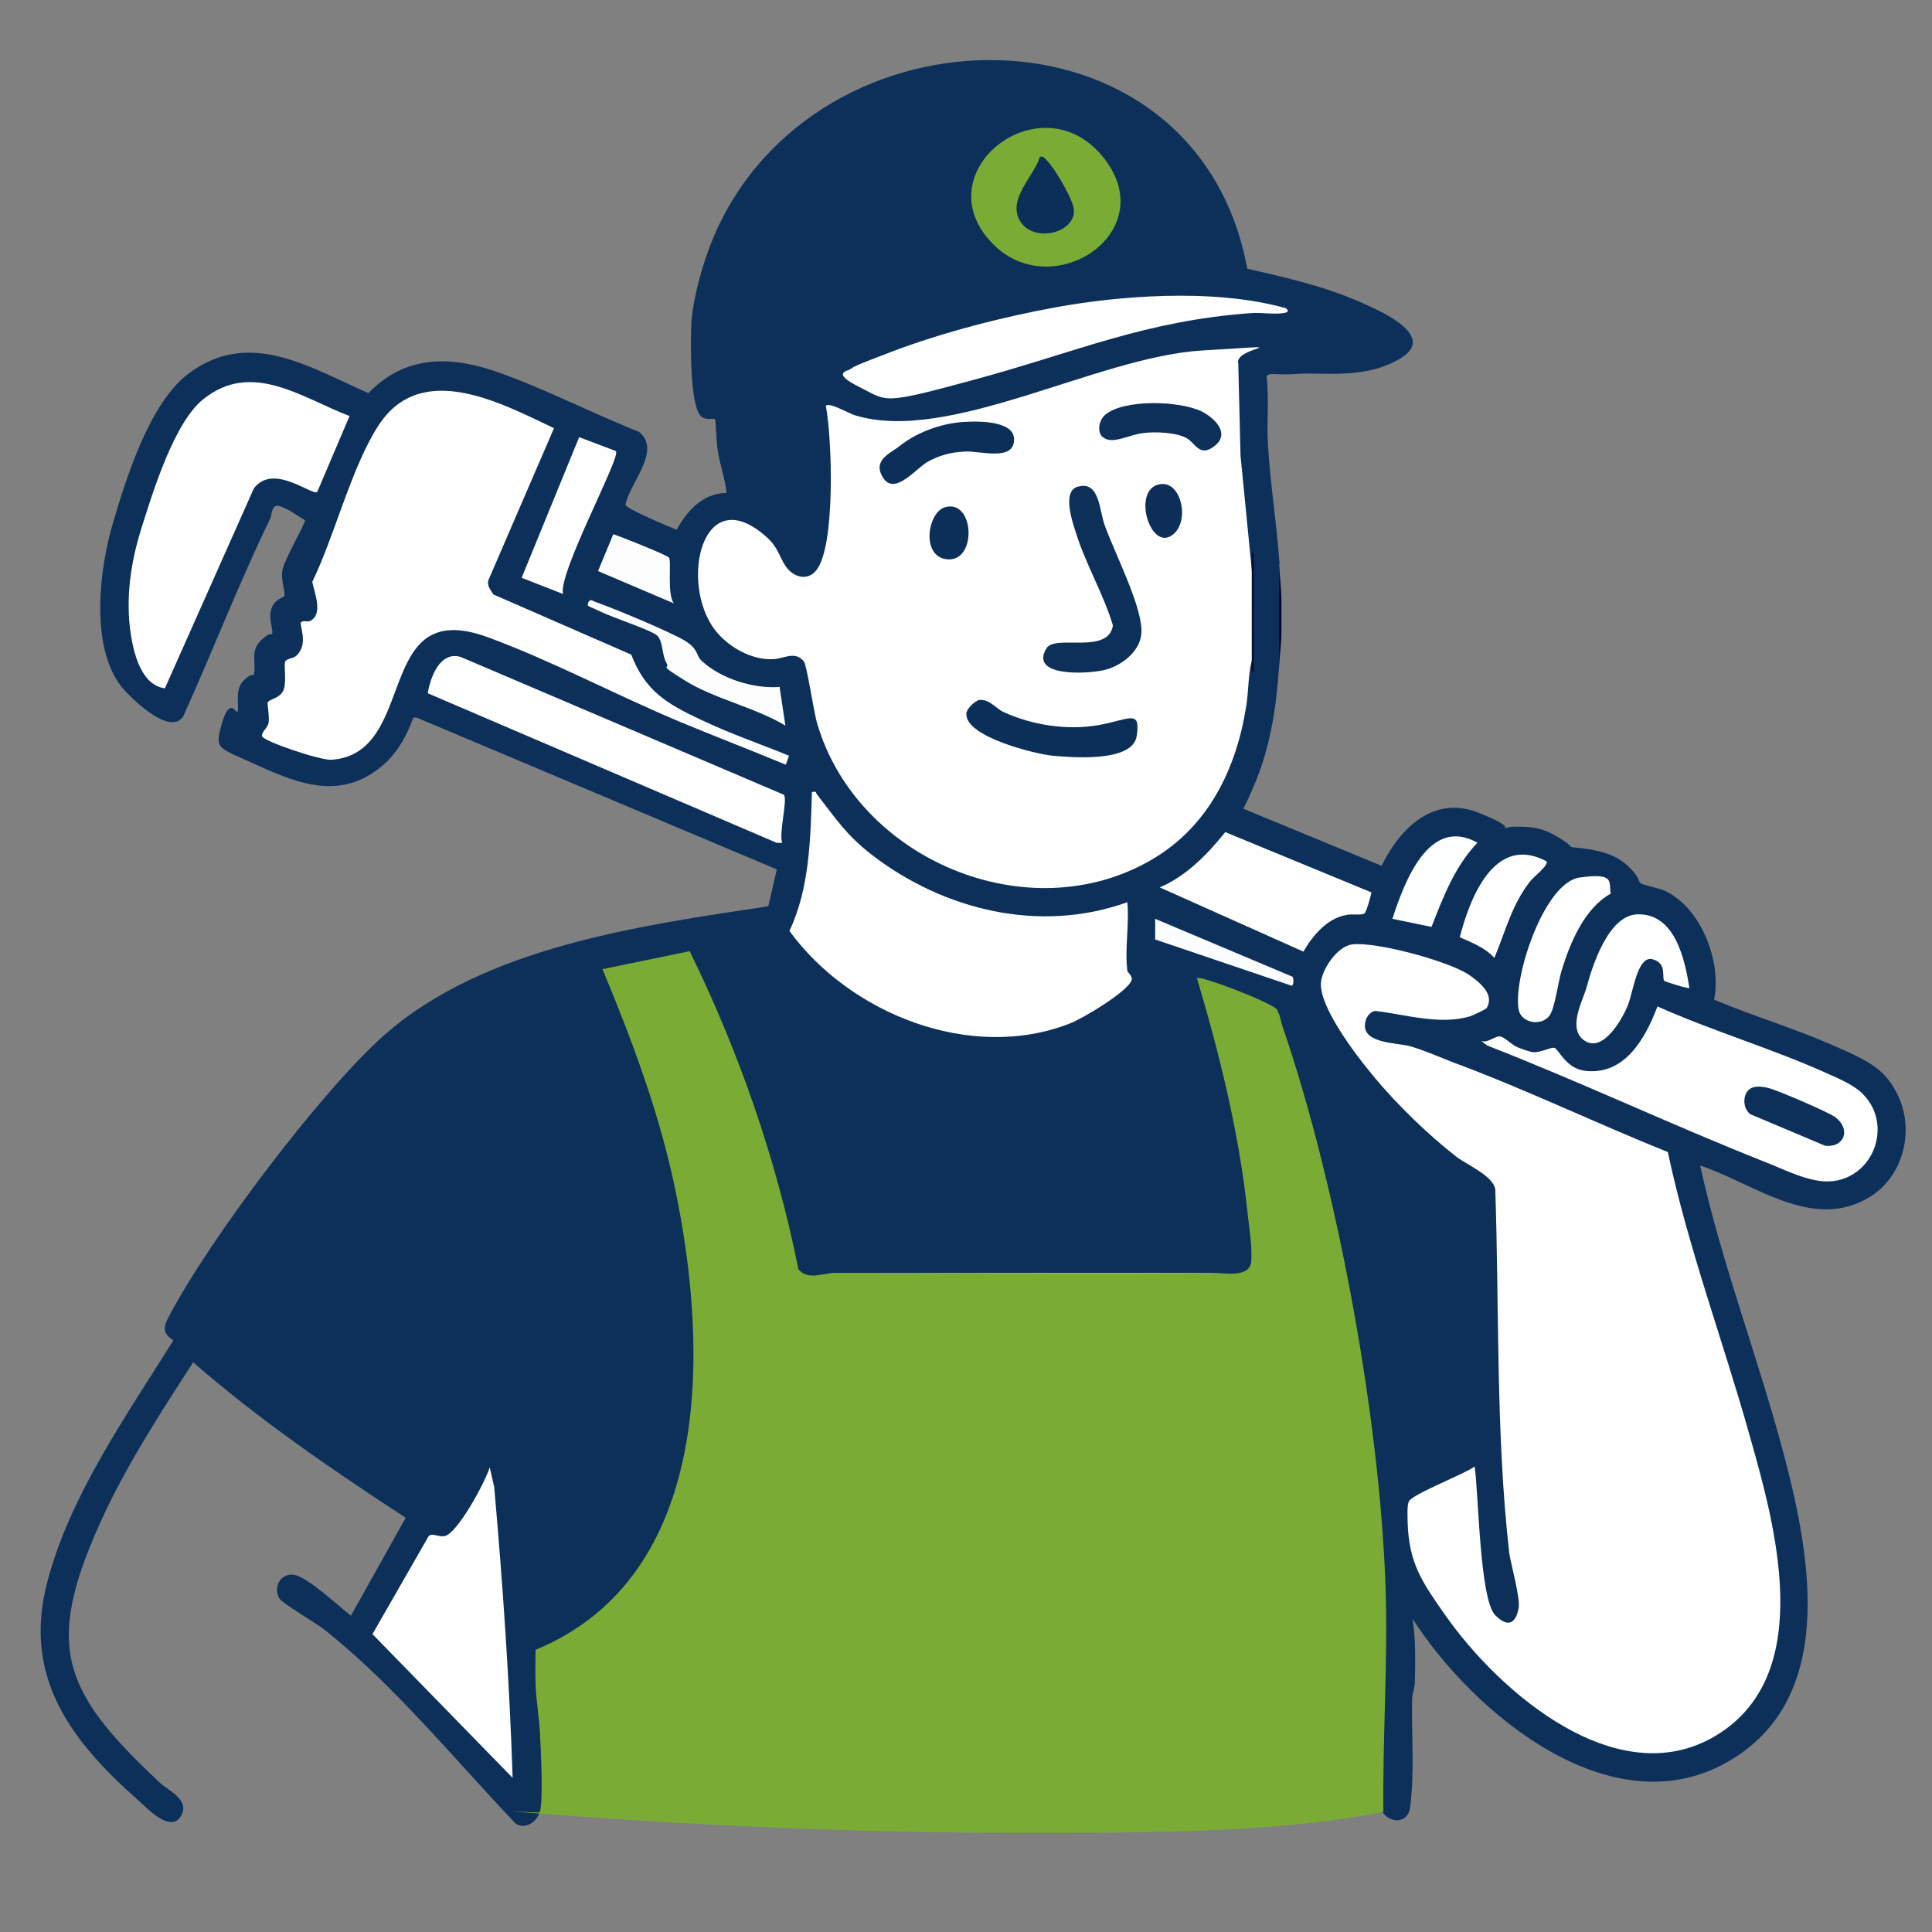 <svg xmlns="http://www.w3.org/2000/svg" id="Calque_1" viewBox="0 0 430 430"><rect x="0" y="0" width="430" height="430" fill="#808080" stroke="none"/><defs><style>      .st0 {        fill: #fbfcfd;      }      .st1 {        fill: #0b0f33;      }      .st2 {        fill: #00032c;      }      .st3 {        fill: #0c2f5a;      }      .st4 {        fill: #549506;      }      .st5 {        fill: #0c305a;      }      .st6 {        fill: #0c2e59;      }      .st7 {        fill: #7aac35;      }      .st8 {        fill: #0c2f59;      }      .st9 {        fill: #fdfdfe;      }      .st10 {        fill: #9ad12a;      }      .st11 {        fill: #fefefe;      }      .st12 {        fill: #fdfefe;      }      .st13 {        fill: #fdfdfd;      }    </style></defs><path class="st5" d="M284.7,125.6c.3,7.5.4,15.1,0,22.5-.6,9.1-1.9,18-5.5,26.5s-2.9,5.1-2.7,5.3l31,12.8c4.1-8.4,11.6-15.8,21.6-11.8s4.3,3.6,4.6,3.6c.6.2,2-.5,3-.5,4.5-.1,6.9.3,10.7,2.7s.7,1.6,4.7,2.1,7.7,1.4,10.5,4.2,1.8,3.1,2.6,3.6,3.9,1,5.4,1.7c8.1,3.8,12.6,15.8,10.9,24.2,8.6,3.6,17.6,6.3,26.1,10s12.1,5.4,15,11.7c3.5,7.8.9,17.8-6.6,22.3-12.7,7.6-25.6-3.1-37.6-7.1,4.8,22,13.1,43.2,18.8,65,5.9,22.5,11.6,54-12.8,67.8-25.9,14.7-56.5-10.9-70-31.9.7,4.6.6,9.4.5,14.1,0,1.2-.5,2.3-.6,3.5-.2,7.8.6,16.9-.5,24.6-.5,3.3-4.4,3.4-6.1.8-.6-1.4-.9-2.8-1-4.3,3.6-58.9-5-118-23.5-173.6-4.8-2.7-10.2-4.7-15.5-6.3,4.7,14.5,7.4,29.4,10,44.3.5,2.6,2.4,16.7,1.3,18.7s-7.5,3.4-9.3,1.2c-24.6.2-49.2.2-73.8,0-3.2,1.1-6.7,1.4-10.5,1-2.2.4-8.1,1.4-8.8-1.4-4.9-24.3-13.2-47.7-23.7-70.1l-17.7,3.7c11.7,26.7,20,55.4,20,84.4,0,27-7.9,56.2-35.4,66.8.8,9.7,1.3,19.2,1.6,28.7l-.2,6.2-1.1.6c-.4,2.2-3.3,4.2-5.4,2.6-13.6-14.3-27-30.8-42.5-43.1-1.8-1.4-9.4-5.9-10-6.9-1.5-2.5.2-5.7,3.2-5.3s10.1,7.1,12.7,9.1l12.2-21.8c-16.4-10.7-32.5-21.7-47.3-34.6-7.4,11.4-15.1,23.3-20.7,35.7-12.6,27.9-8.1,37.8,13.2,57.8,2,1.9,7,3.9,4.7,7.6s-7.5-1.9-9.3-3.5c-15.1-13.3-25.9-27.5-20.4-48.6,4.9-19.1,17.8-37.4,28.1-53.9-2.6-1.6-2.2-3.1-.9-5.5,8.8-16.8,33.7-49.9,47.8-62.4,22.3-19.7,57.1-24.4,85.5-28.7l1.9-8.2-80.2-33.8h-.7c-1.5,4.1-3.6,8-7,10.8-8.8,7.4-17.9,4.3-27.3,0s-10-3.5-8.3-9.5,3.2-2.2,3.4-2.5c.6-.9-.7-4.8,1.3-6.9s2.3-1,2.4-1.5c.6-2.3-.9-5.3,1.6-7.6s2.3-.8,2.5-1.6-.9-3.2-.2-5.4,2.8-2.5,2.9-2.9c.2-1.2-.9-3.6-.4-5.9s5-10.1,5-10.9c-1.5-.9-4.3-2.9-5.9-3.2s-1.5,2-1.8,2.7c-7,14.4-12.8,29.5-19.4,44.1-2.9,4.6-11.7-4-13.8-6.6-7-9-4.9-26.3-1.8-36.6,3-10.2,8.2-26.6,16.7-33,13.5-10.2,26.9-1.5,40.1,4.3,8-8.3,17.8-8.4,28.1-4.9s21.5,9.3,32.1,13.5c5.2,4.1-2.1,11.4-3,16.3.2.8,9.8,4.9,11.4,5.5,2.4-4.3,5.8-8.1,11.1-8.2-.3-3.1-1.4-6.1-1.9-9.1s-.4-7-.7-7.3-1.8.3-2.9-.5c-2.8-2-2.5-17.6-2.3-21.3.5-5.9,2.6-13.2,4.9-18.7C181.4-.5,266.3-1.3,277.6,59.8c8.3,1.9,16.7,3.8,24.6,7.2,3.9,1.7,17.7,7.4,9.9,12.5s-17.9,3.3-23,3.7-6.5-.4-7.2.5c.6,5,0,10.1.3,15.1.5,9,2,17.9,2.6,26.9Z"></path><path class="st7" d="M120.2,403.3c.7-3.3.2-13.2,0-17.2s-.9-7.8-1-11.3,0-5.1,0-7.6c39.6-16.4,38.5-67,31.1-102.4-3.5-17-9.6-33.2-16.2-49.1l19.4-4c11,22.5,19.3,46.3,24.2,70.8,2.1,2.5,5.3.9,7.9.8,3.5,0,7,0,10.5,0h73.8c2.8,0,8.4,1.2,8.6-2.7s-.6-8-.9-11.3c-1.9-17.5-6.2-34.8-11.2-51.6.7-.7,17,5.6,17.8,7s.9,2.8,1.3,3.9c12.2,35.6,21.7,87.6,22.9,125.2.5,16.5-.7,33-.5,49.5-20.3,3.9-41.3,4.3-62,4.6h-29.2c-29-.3-58.4-1.5-87.4-3.6s-6.1-.5-9-1Z"></path><path class="st2" d="M284.7,148.1v-22.5c.1,2.3.5,5.9.5,7.9v7.7c0,1.6-.4,5-.5,6.9Z"></path><path class="st4" d="M245.8,408c-9.7.1-19.5.1-29.2,0h29.2Z"></path><path class="st11" d="M278.6,147.1c-.8,3.1-.7,6.6-1.2,9.9-2.2,14.1-8.4,26.9-21,34.3-27.5,16.1-65.6,0-74.5-30.2-.8-2.6-2.3-13.1-3-13.9-1.9-2.4-4.5-.6-6.7-.5-4.9.3-10.1-2.7-13-6.4-8.1-10.4-3-33.8,11.5-20.7,2.8,2.5,2.9,5.1,4.7,7.1s4.6,2.4,6.3.2c4.3-5.4,3.5-29.4,2.1-36.6.8-.8,4.9,1.6,6.4,2.1,20.9,6.5,53.9-13,77.4-14.4s6.9-.9,8,2.9l.5,20.5,2.6,26.4c.4,6.5.4,13,0,19.5Z"></path><path class="st11" d="M330.8,224.4c-.2.3-3,1.6-3.6,1.8-6.8,2-14.3-.4-21.1-1.2-1,.1-1.8,1.1-2.1,2-1.7,5.4,7,5,10,5.9s6.3,2.3,9.3,3.5c16.2,6,31.9,13.6,47.9,20,4.6,21.6,12.4,42.3,18.3,63.4,5.6,19.7,14.5,51.9-6.5,65.8-22.2,14.7-49.4-8.9-61.6-26.5-4.9-7-7.8-11.2-8.1-20.1,0-1.1-.2-4.1.3-4.9,1.1-1.7,12.3-6,14.6-7.7.9,5.8,1.1,29.6,4.6,33.1s4.8.7,5.2-1.6-1.7-9.6-2.1-12.3c-3-26.6-2.2-54.2-3.1-80.9-.5-3-6.2-5.4-8.6-7.2-6.3-4.9-13.1-11.5-18.2-17.6s-12.4-16.1-12-21.2c.2-3,3.7-8.1,6.9-8.5,5.2-.7,21.6,3.7,26.1,6.8s5.1,5.4,3.8,7.5Z"></path><path class="st11" d="M175.6,168.2l-.7,2c-7.9-3.3-15.8-6.3-23.7-9.6-14.1-5.9-28.5-13.6-42.7-18.8-25.5-9.3-15.2,25.9-34.7,27.3-2.4.2-15.5-4.2-15.5-5.3s1.3-1.7,1.5-3.1-.4-4.2-.2-4.4c.5-.8,3-.9,3.6-3s-.1-5.4.3-6.1,1.8-.6,2.5-1.3c2.8-2.7.5-6.9,1-7.4s1.4,0,2-.3c3-1.4,1-6.2.5-8.7,4.9-10,8.8-25.8,14.8-34.9,9.5-14.5,27.2-4.9,39,.7l-14.5,33.6c-.6,1.3.4,2.4,1,3.4l30.7,13.4c3.1,8.1,7.9,10.9,15.3,14.4s13.3,5.4,19.8,8.1Z"></path><path class="st11" d="M250.9,216c0,.4,1.1,1.1,1,2-.5,2.5-11.1,8.8-13.8,9.8-22,8.6-48.9-2.1-62.4-20.6,4.5-9.5,4.7-20.6,5-30.9,1.2-.3.8.2,1.2.6,4.2,5.4,6.5,9,12.2,13.4,16,12.3,37.4,17.5,56.8,10.5.5,4.7-.6,10.6,0,15.1Z"></path><path class="st11" d="M36.7,153.2c-5.2-.7-6.9-7.6-7.6-12.1-1.2-8,0-16,2.4-23.6s7.2-23.5,13.8-28.7c10.8-8.6,21.8-.3,32.5,3.8l-7.2,16.9c-1.3.8-9.8-6.5-14.1-.8l-19.8,44.5Z"></path><path class="st11" d="M329.8,231.7c1.4.5,3.1-1.3,4.2-1s2.5,1.9,3.8,2.4,2.6,1,3.6,1.1c1.7,0,3.6-1.1,4.5-1s2.5,4.5,6.7,5.1c9,1.2,13.6-7.2,16.3-14.3,12.3,5.5,25.9,9.5,38.2,15.1,2.5,1.1,5.9,2.6,7.7,4.6,6.4,6.7,2.3,18.2-7,19.2-4.8.5-10.6-2.6-15-4.3-20.7-8.2-41-17.8-61.8-25.9l-1.3-1Z"></path><path class="st11" d="M114.1,395.7l-31.2-32,12.5-21.8c.8-.8,2,.2,3.5,0,2.9-.5,9.1-12.1,10.1-15.3l1,4.4c1.9,21.6,3.4,43.2,4.1,64.8Z"></path><path class="st11" d="M174.5,176.9c.8,1.4-1.2,8.5-.4,10.7h-1.2c0,0-77.7-33.3-77.7-33.3.6-3.6,2.7-9.4,7.3-8.1l72,30.7Z"></path><path class="st11" d="M286.3,68.7c.8.7,0,.9-.8,1-2.2.3-4.9-.2-7.2,0-23.4,1.7-39,8.7-60.7,14.6s-19.8,5.1-26.4,1.8-2.2-3.5-1.7-4.1,7.7-3.2,8.9-3.7c11.6-4.4,24.9-7.8,37.1-10s34-4.4,50.7.3Z"></path><path class="st7" d="M220.9,54.2c-15.4-15.8,10.5-36.2,24.4-19.5s-11,33.3-24.4,19.5Z"></path><path class="st11" d="M305.2,198.4c.2.2-1.1,4.6-1.5,4.9-.8.5-3,0-4.3.4-4.1.8-7.3,4.6-9.3,8.1l-32-14.3c5.8-2.4,10.7-7.4,14.6-12.3l32.5,13.4Z"></path><path class="st11" d="M376,219.9c-.3.2-5.4-1.4-5.6-1.6-.6-.9.7-3.9-2.6-4.8s-4.3,7.1-5.4,10-5.4,10.8-9.6,8.2-.4-9.2.3-11.9c1.4-5.2,5-16.2,11.4-16.3,8.3-.2,10.5,10,11.5,16.4Z"></path><path class="st11" d="M137.1,100.5c1,1.4-12.9,27.1-11.8,31.7l-9.2-3.6,12.8-31.3,8.2,3.1Z"></path><path class="st11" d="M358.5,198.9c-5.8,3.2-9,10.8-10.9,17-.8,2.5-1.5,8.4-2.7,10.1-1.9,2.6-6.4,1.6-6.9-1.3-1.3-6.9,5.6-28.3,13.6-29.4s6.4,1,6.9,3.6Z"></path><path class="st11" d="M344.2,191.7c.6.8-2.9,3.5-3.6,4.4-4.1,5.2-5.5,11.1-8,17.1-2.1-2.3-5-3.4-7.7-4.6,2.2-8.6,7.7-23.1,19.3-16.9Z"></path><path class="st13" d="M173.5,152.8l1.3,8.7c-6.6-4-15.9-6-22.3-10s-3.2-2.3-4.2-4-.7-4.9-2.1-6.1-10-4-12.6-5.3-3-1-2.7-1.9c.4-1.2,1.2-.3,1.7-.2,3.8,1.3,17,6.8,20,8.7s2.2,3.2,3.7,4.5c4.3,3.9,11.4,6.1,17.1,5.7Z"></path><path class="st12" d="M328.8,187.6c-5,5.2-7.6,12.1-10.2,18.7l-8.7-1.8c2.6-8,8.1-23.1,19-16.9Z"></path><path class="st9" d="M148.9,124.1c.6,1-.5,8.2,1.1,10.2l-16.9-7.2,3.4-8.2c1.6.5,12.1,4.7,12.4,5.2Z"></path><path class="st0" d="M287.7,217.4c.2.3.3,1.8-.2,2l-30.4-10.3v-4.6s30.6,12.9,30.6,12.9Z"></path><path class="st10" d="M269.9,283.4h-73.8c24.6,0,49.2.4,73.8,0Z"></path><path class="st1" d="M278.6,127.6c0-1.1,0-2.2,0-3.3s-.2-1.9.5-1v26.1c-.9.8-.5-2.1-.5-2.3,0-6.5,0-13,0-19.5Z"></path><path class="st5" d="M240,108.3c4.7-1.3,4.7,5.3,5.8,8.4,2.1,6.1,8.9,19,8.2,24.6-.5,3.9-4.5,6.9-8.1,7.8s-16.9,1.7-13-4.8c1.9-3.2,13.8,1.5,14.8-5.1-2.1-7-6-13.5-8.2-20.5-.8-2.5-3.2-9.4.4-10.4Z"></path><path class="st3" d="M217.5,155.9c2.4-.7,4,1.7,5.9,2.6,6.4,2.9,14.1,4.1,21,2.9s9.5-3.7,8.6,2.4-15.2,4.7-18.7,4.4-19.8-4.2-19.2-9.5c0-.8,1.7-2.5,2.4-2.7Z"></path><path class="st3" d="M213.4,94c3-.3,12.2-.7,12.3,3.7.1,5.1-7.5,2.6-11,2.8s-5.6.9-8.1,2.2-7.4,7.7-10,3.7,1.6-5.5,3.6-7.1c3.6-2.9,8.6-4.8,13.2-5.3Z"></path><path class="st5" d="M245.4,97.3c-1.3-1.3-.8-3.8.6-5,4.2-3.5,16.4-3.1,21.3-.8,2.9,1.4,6.6,4.9,3.1,7.7s-4.3-.7-6.5-1.8-6.5-1.4-9.6-1-7,2.7-8.9.8Z"></path><path class="st6" d="M258,107.8c5.2-1.1,7.1,9.2,2.4,11.6s-8.3-10.4-2.4-11.6Z"></path><path class="st8" d="M210.3,112.9c6.5-1.9,7.2,11.7.9,11.6s-4.9-10.4-.9-11.6Z"></path><path class="st5" d="M390.2,242c1.2-.3,2.1-.1,3.2.1,1.9.4,13.5,5.4,15,6.5,3.6,2.6,2.2,6.9-2.2,6.4l-16.6-7c-2-1.4-1.8-5.3.6-6Z"></path><path class="st3" d="M231.5,34.9c.8-.2,1,.3,1.5.8,1.6,1.5,5.9,8.8,6,10.9.5,5.2-8.8,7.6-11.9,2.7s3.2-10.3,4.3-14.3Z"></path></svg>
